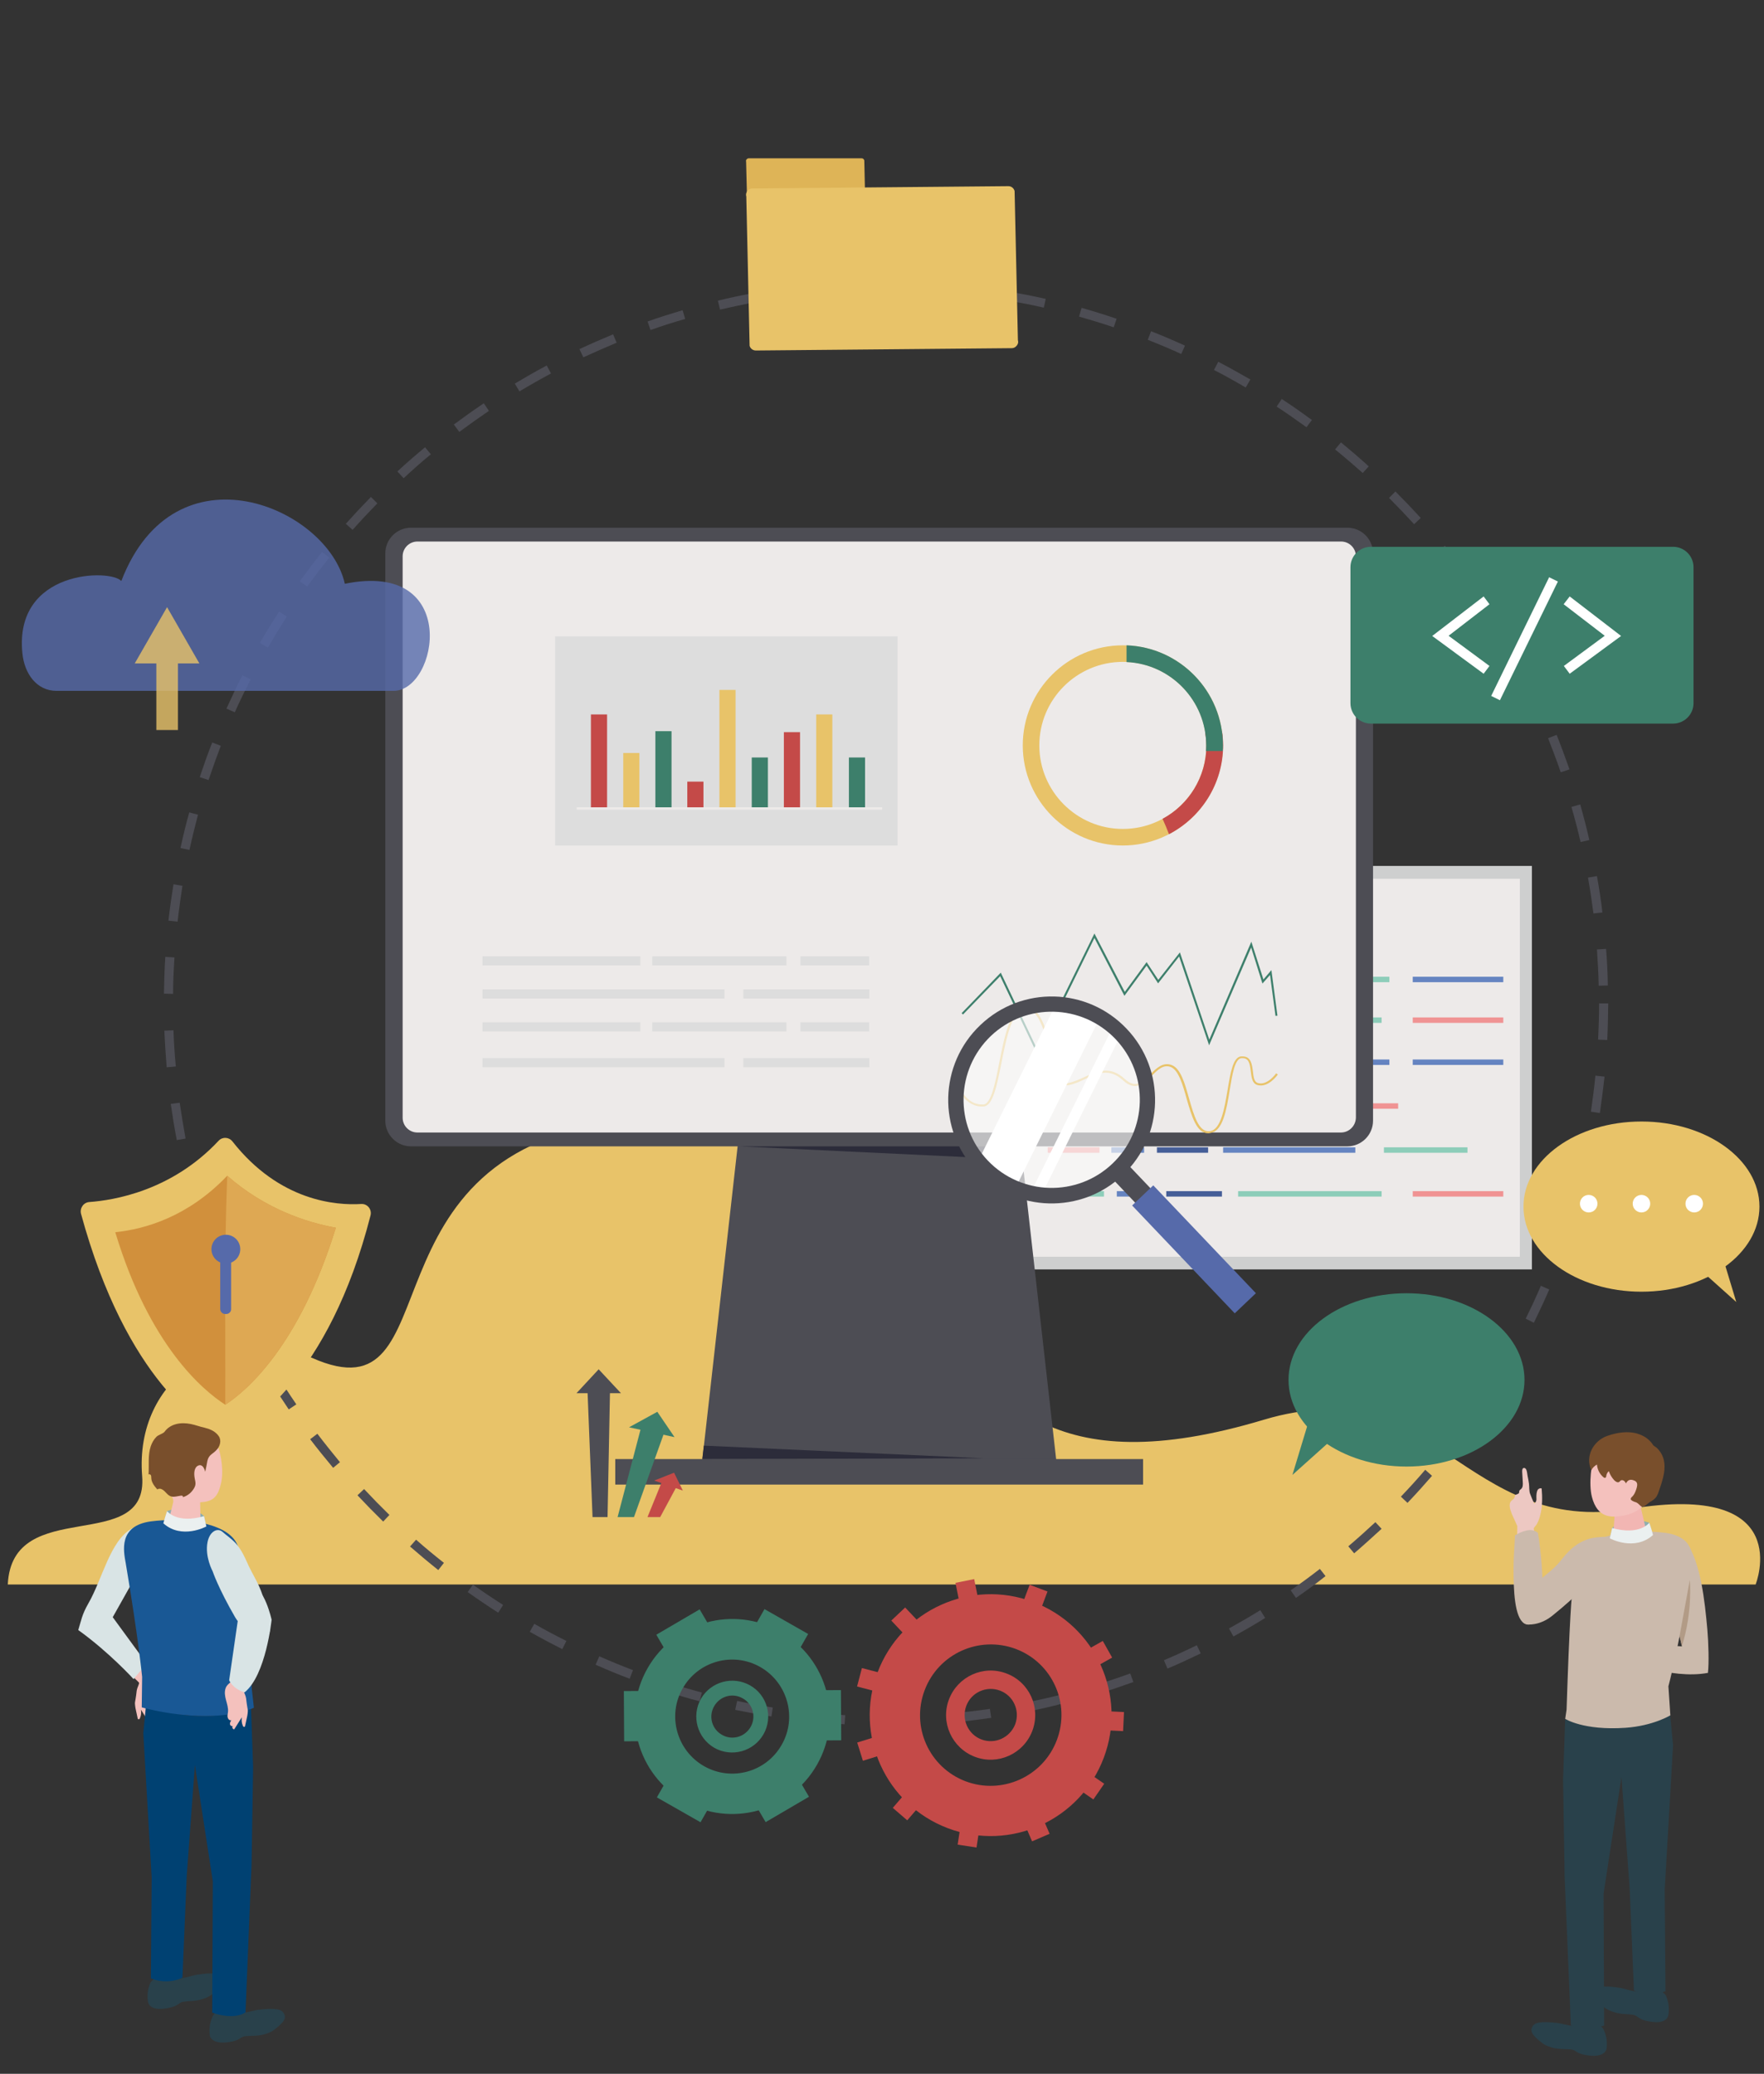 <svg id="eHyPZcoi8e61" xmlns="http://www.w3.org/2000/svg" xmlns:xlink="http://www.w3.org/1999/xlink" viewBox="0 0 906 1065" shape-rendering="geometricPrecision" text-rendering="geometricPrecision">
<rect x="0" y="0" width="906" height="1065" fill="#333333" stroke="none"/>
<style><![CDATA[
#eHyPZcoi8e6111_tr {animation: eHyPZcoi8e6111_tr__tr 2900ms linear infinite normal forwards}@keyframes eHyPZcoi8e6111_tr__tr { 0% {transform: translate(576.75px,382.8px) rotate(0deg)} 100% {transform: translate(576.75px,382.8px) rotate(348deg)}} #eHyPZcoi8e6144_to {animation: eHyPZcoi8e6144_to__to 2900ms linear infinite normal forwards}@keyframes eHyPZcoi8e6144_to__to { 0% {transform: translate(564.7px,591.706px)} 51.724% {transform: translate(601.931px,565.978px)} 100% {transform: translate(567.182px,589.991px)}} #eHyPZcoi8e6159_ts {animation: eHyPZcoi8e6159_ts__ts 2900ms linear infinite normal forwards}@keyframes eHyPZcoi8e6159_ts__ts { 0% {transform: translate(323.4px,741.138px) scale(0.593,0.531)} 100% {transform: translate(323.4px,741.138px) scale(0.986,0.984)}} #eHyPZcoi8e6174_tr {animation: eHyPZcoi8e6174_tr__tr 2900ms linear infinite normal forwards}@keyframes eHyPZcoi8e6174_tr__tr { 0% {transform: translate(456.4px,515.217px) rotate(0deg)} 100% {transform: translate(456.4px,515.217px) rotate(174deg)}} #eHyPZcoi8e6175_tr {animation: eHyPZcoi8e6175_tr__tr 2900ms linear infinite normal forwards}@keyframes eHyPZcoi8e6175_tr__tr { 0% {transform: translate(510.042px,879.857px) rotate(0deg)} 100% {transform: translate(510.042px,879.857px) rotate(174deg)}} #eHyPZcoi8e6202_tr {animation: eHyPZcoi8e6202_tr__tr 2900ms linear infinite normal forwards}@keyframes eHyPZcoi8e6202_tr__tr { 0% {transform: translate(377.532px,881.083px) rotate(0deg)} 100% {transform: translate(377.532px,881.083px) rotate(174deg)}} #eHyPZcoi8e6219 {animation: eHyPZcoi8e6219_c_o 2900ms linear infinite normal forwards}@keyframes eHyPZcoi8e6219_c_o { 0% {opacity: 0.8} 100% {opacity: 1}} #eHyPZcoi8e6226 {animation: eHyPZcoi8e6226_c_o 2900ms linear infinite normal forwards}@keyframes eHyPZcoi8e6226_c_o { 0% {opacity: 0} 100% {opacity: 1}} #eHyPZcoi8e6228 {animation: eHyPZcoi8e6228_c_o 2900ms linear infinite normal forwards}@keyframes eHyPZcoi8e6228_c_o { 0% {opacity: 0} 100% {opacity: 1}} #eHyPZcoi8e6230 {animation: eHyPZcoi8e6230_c_o 2900ms linear infinite normal forwards}@keyframes eHyPZcoi8e6230_c_o { 0% {opacity: 0.8} 100% {opacity: 0.993}} #eHyPZcoi8e6235_tr {animation: eHyPZcoi8e6235_tr__tr 2900ms linear infinite normal forwards}@keyframes eHyPZcoi8e6235_tr__tr { 0% {transform: translate(117.258px,661.096px) rotate(0deg)} 51.724% {transform: translate(117.258px,661.096px) rotate(-10.203deg)} 100% {transform: translate(117.258px,661.096px) rotate(0deg)}} #eHyPZcoi8e6248_to {animation: eHyPZcoi8e6248_to__to 2900ms linear infinite normal forwards}@keyframes eHyPZcoi8e6248_to__to { 0% {transform: translate(723.688px,710.794px)} 100% {transform: translate(740.52px,683.685px)}} #eHyPZcoi8e6253_to {animation: eHyPZcoi8e6253_to__to 2900ms linear infinite normal forwards}@keyframes eHyPZcoi8e6253_to__to { 0% {transform: translate(844.361px,622.296px)} 100% {transform: translate(837.632px,655.022px)}} #eHyPZcoi8e6258_to {animation: eHyPZcoi8e6258_to__to 2900ms linear infinite normal forwards}@keyframes eHyPZcoi8e6258_to__to { 0% {transform: translate(844.361px,618.146px)} 100% {transform: translate(837.632px,650.872px)}} #eHyPZcoi8e6266_tr {animation: eHyPZcoi8e6266_tr__tr 2900ms linear infinite normal forwards}@keyframes eHyPZcoi8e6266_tr__tr { 0% {transform: translate(783px,326.2px) rotate(0deg)} 51.724% {transform: translate(783px,326.2px) rotate(-10.244deg)} 100% {transform: translate(783px,326.2px) rotate(8.197deg)}} #eHyPZcoi8e6269_tr {animation: eHyPZcoi8e6269_tr__tr 2900ms linear infinite normal forwards}@keyframes eHyPZcoi8e6269_tr__tr { 0% {transform: translate(751.6px,326.15px) rotate(0deg)} 51.724% {transform: translate(751.6px,326.15px) rotate(-10.244deg)} 100% {transform: translate(751.6px,326.15px) rotate(8.197deg)}} #eHyPZcoi8e6272_tr {animation: eHyPZcoi8e6272_tr__tr 2900ms linear infinite normal forwards}@keyframes eHyPZcoi8e6272_tr__tr { 0% {transform: translate(819.15px,326.15px) rotate(0deg)} 51.724% {transform: translate(819.15px,326.15px) rotate(-10.244deg)} 100% {transform: translate(819.15px,326.15px) rotate(8.197deg)}} #eHyPZcoi8e6275_tr {animation: eHyPZcoi8e6275_tr__tr 2900ms linear infinite normal forwards}@keyframes eHyPZcoi8e6275_tr__tr { 0% {transform: translate(784.288px,328.031px) rotate(0deg)} 51.724% {transform: translate(784.288px,328.031px) rotate(-10.244deg)} 100% {transform: translate(784.288px,328.031px) rotate(8.197deg)}}
]]></style>
<g><path d="M4,813.7h897.7c0,0,21.2-53.1-64.5-38.8-85.8,14.3-99.5-72.4-188.1-45.8-218.4,65.5-127.1-173-326.4-153.6-142.5,13.9-88.1,154.9-162.5,121.8-45-20-91.2,10.5-87.2,60.7c3.3,41-66.8,9.5-69,55.7Z" fill="#e8c369"/></g><g><rect width="292.5" height="207.2" rx="0" ry="0" transform="translate(494.3 444.7)" fill="#cecfcf"/></g><g><rect width="280.2" height="194.1" rx="0" ry="0" transform="translate(500.4 451.3)" fill="#edeae9"/></g><g><g><g><rect width="28.9" height="2.8" rx="0" ry="0" transform="translate(538.1 501.6)" fill="#455e98"/></g><g><rect width="68.8" height="2.8" rx="0" ry="0" transform="translate(599 501.6)" fill="#f09393"/></g><g><rect width="18.2" height="2.8" rx="0" ry="0" transform="translate(573.6 501.6)" fill="#6584c1"/></g><g><rect width="46.5" height="2.8" rx="0" ry="0" transform="translate(725.6 501.6)" fill="#6584c1"/></g><g><rect width="38.1" height="2.8" rx="0" ry="0" transform="translate(675.5 501.6)" fill="#8dcdb9"/></g></g><g><g><rect width="57.5" height="2.8" rx="0" ry="0" transform="translate(538.1 544.1)" fill="#6584c1"/></g><g><rect width="68.8" height="2.8" rx="0" ry="0" transform="translate(599 544.1)" fill="#f09393"/></g><g><rect width="46.5" height="2.8" rx="0" ry="0" transform="translate(725.6 544.1)" fill="#6584c1"/></g><g><rect width="38.1" height="2.8" rx="0" ry="0" transform="translate(675.5 544.1)" fill="#6584c1"/></g></g><g><g><rect width="28.9" height="2.8" rx="0" ry="0" transform="translate(538.1 522.5)" fill="#455e98"/></g><g><rect width="28.6" height="2.8" rx="0" ry="0" transform="translate(599 522.5)" fill="#455e98"/></g><g><rect width="18.2" height="2.8" rx="0" ry="0" transform="translate(573.6 522.5)" fill="#6584c1"/></g><g><rect width="46.5" height="2.8" rx="0" ry="0" transform="translate(725.6 522.5)" fill="#f09393"/></g><g><rect width="73.7" height="2.8" rx="0" ry="0" transform="translate(635.9 522.5)" fill="#8dcdb9"/></g></g><g><g><rect width="28.9" height="2.8" rx="0" ry="0" transform="translate(538.1 611.7)" fill="#8dcdb9"/></g><g><rect width="28.6" height="2.8" rx="0" ry="0" transform="translate(599 611.7)" fill="#455e98"/></g><g><rect width="18.2" height="2.8" rx="0" ry="0" transform="translate(573.6 611.7)" fill="#6584c1"/></g><g><rect width="46.5" height="2.8" rx="0" ry="0" transform="translate(725.6 611.7)" fill="#f09393"/></g><g><rect width="73.7" height="2.8" rx="0" ry="0" transform="translate(635.9 611.7)" fill="#8dcdb9"/></g></g><g><g><rect width="26.6" height="2.8" rx="0" ry="0" transform="translate(538.1 589.2)" fill="#f09393"/></g><g><rect width="26.3" height="2.8" rx="0" ry="0" transform="translate(594.2 589.2)" fill="#455e98"/></g><g><rect width="16.8" height="2.8" rx="0" ry="0" transform="translate(570.8 589.2)" fill="#6584c1"/></g><g><rect width="42.9" height="2.8" rx="0" ry="0" transform="translate(710.8 589.2)" fill="#8dcdb9"/></g><g><rect width="67.9" height="2.8" rx="0" ry="0" transform="translate(628.2 589.2)" fill="#6584c1"/></g></g><g><g><rect width="22.2" height="2.8" rx="0" ry="0" transform="translate(538.1 566.6)" fill="#455e98"/></g><g><rect width="22" height="2.8" rx="0" ry="0" transform="translate(584.9 566.6)" fill="#455e98"/></g><g><rect width="14" height="2.8" rx="0" ry="0" transform="translate(565.4 566.6)" fill="#6584c1"/></g><g><rect width="35.8" height="2.8" rx="0" ry="0" transform="translate(682.3 566.6)" fill="#f09393"/></g><g><rect width="56.7" height="2.8" rx="0" ry="0" transform="translate(613.3 566.6)" fill="#8dcdb9"/></g></g></g><g><g><path d="M692,588.7h-480.9c-7.3,0-13.2-5.9-13.2-13.2v-291.3c0-7.3,5.9-13.2,13.2-13.2h480.9c7.3,0,13.2,5.9,13.2,13.2v291.3c0,7.3-5.9,13.2-13.2,13.2Z" fill="#4d4d54"/></g><g><polygon points="543.7,760.5 359.5,760.5 397.4,423.9 505.7,423.9" fill="#4d4d54"/></g><g><path d="M688.7,581.6h-474.3c-4.2,0-7.6-3.4-7.6-7.6v-288.3c0-4.2,3.4-7.6,7.6-7.6h474.4c4.2,0,7.6,3.4,7.6,7.6v288.3c-.1,4.2-3.5,7.6-7.7,7.6Z" fill="#edeae9"/></g><g><polygon points="379.7,588.7 524.3,588.7 525.1,595.6" fill="#2c2c3a"/></g><g><polygon points="505.3,748.9 360.7,749.3 361.5,742.4" fill="#2c2c3a"/></g><g><rect width="271.1" height="13.1" rx="0" ry="0" transform="translate(316 749.3)" fill="#4d4d54"/></g></g><g><polygon points="532.8,541.5 513.7,501.3 494.6,521 493.9,520.3 514,499.5 532.8,539.1 562.1,479.4 577.7,509.4 588.9,494.1 594.9,503.2 606,489.1 621.1,533.9 642.7,483.6 648.9,503 653,498.2 656.1,521.6 655.1,521.7 652.3,500.7 648.4,505.1 642.6,486.6 621,536.8 605.6,491.2 594.8,505 588.9,495.9 577.5,511.4 562.1,481.7" fill="#3d7f6b"/></g><g><rect width="175.9" height="107.4" rx="0" ry="0" transform="translate(285.1 326.8)" fill="#ddd"/></g><g><g><rect width="8.3" height="48" rx="0" ry="0" transform="translate(303.5 366.9)" fill="#c44a48"/></g><g><rect width="8.3" height="28.1" rx="0" ry="0" transform="translate(320.1 386.7)" fill="#e8c369"/></g><g><rect width="8.3" height="39.3" rx="0" ry="0" transform="translate(336.6 375.5)" fill="#3d7f6b"/></g><g><rect width="8.3" height="13.4" rx="0" ry="0" transform="translate(353 401.4)" fill="#c44a48"/></g><g><rect width="8.3" height="60.6" rx="0" ry="0" transform="translate(369.5 354.3)" fill="#e8c369"/></g><g><rect width="8.3" height="25.8" rx="0" ry="0" transform="translate(386.1 389)" fill="#3d7f6b"/></g><g><rect width="8.3" height="25.8" rx="0" ry="0" transform="translate(436 389)" fill="#3d7f6b"/></g><g><rect width="8.3" height="38.9" rx="0" ry="0" transform="translate(402.6 376)" fill="#c44a48"/></g><g><rect width="8.3" height="48" rx="0" ry="0" transform="translate(419.2 366.9)" fill="#e8c369"/></g><g><rect width="156.9" height="1.2" rx="0" ry="0" transform="translate(296.2 414.6)" fill="#edeae9"/></g></g><g id="eHyPZcoi8e6111_tr" transform="translate(576.75,382.8) rotate(0)"><g transform="translate(-576.75,-382.8)"><g><g><path d="M576.7,434.2c-28.4,0-51.4-23.1-51.4-51.4c0-28.4,23.1-51.4,51.4-51.4c28.4,0,51.4,23.1,51.4,51.4s-23.1,51.4-51.4,51.4Zm0-94.3c-23.6,0-42.9,19.2-42.9,42.9c0,23.6,19.2,42.9,42.9,42.9c23.6,0,42.9-19.2,42.9-42.9-.1-23.7-19.3-42.9-42.9-42.9Z" fill="#e8c369"/></g></g><g><g><path d="M619,376.1c.3,2.2.6,4.4.6,6.7c0,16.3-9.1,30.5-22.5,37.7c1.2,2.6,2.3,5.3,3.3,7.9c16.5-8.6,27.8-25.8,27.8-45.7c0-2.5-.2-4.9-.6-7.2-2.9.3-5.8.5-8.6.6Z" fill="#c44a48"/></g></g><g><g><path d="M578.6,331.4v8.6c22.7,1,40.9,19.8,40.9,42.8c0,1,0,1.9-.1,2.9h8.6c.1-.9.1-1.9.1-2.9c0-27.7-22-50.4-49.5-51.4Z" fill="#3d7f6b"/></g></g></g></g><g><g><rect width="81.1" height="4.7" rx="0" ry="0" transform="translate(247.8 491.1)" fill="#ddd"/></g><g><rect width="124.3" height="4.7" rx="0" ry="0" transform="translate(247.8 508.1)" fill="#ddd"/></g><g><rect width="64.7" height="4.7" rx="0" ry="0" transform="translate(381.8 508.1)" fill="#ddd"/></g><g><rect width="124.3" height="4.7" rx="0" ry="0" transform="translate(247.8 543.4)" fill="#ddd"/></g><g><rect width="64.7" height="4.7" rx="0" ry="0" transform="translate(381.8 543.4)" fill="#ddd"/></g><g><rect width="68.9" height="4.7" rx="0" ry="0" transform="translate(335 491.1)" fill="#ddd"/></g><g><rect width="35.3" height="4.7" rx="0" ry="0" transform="translate(411.1 491.1)" fill="#ddd"/></g><g><rect width="81.1" height="4.7" rx="0" ry="0" transform="translate(247.8 525)" fill="#ddd"/></g><g><rect width="68.9" height="4.7" rx="0" ry="0" transform="translate(335 525)" fill="#ddd"/></g><g><rect width="35.3" height="4.7" rx="0" ry="0" transform="translate(411.1 525)" fill="#ddd"/></g></g><g><path d="M620.5,582c-6,0-8.5-9-11-17.6-2-7.3-4.2-14.8-8.1-16.4-3.8-1.6-6.8,1.4-9.9,4.5-3.9,3.9-8.3,8.2-14.6,2.4-7.1-6.6-13.2-3.8-19.7-.7-2.8,1.3-5.6,2.6-8.6,3.1-4.8.8-6.9-7.5-9.4-17.1-2.7-10.4-5.7-22.1-12.4-22.1c0,0-.1,0-.1,0-6.9.1-9.8,14.9-12.4,27.9-2.3,11.7-4.4,21.8-9,22.2-9.6.8-13.9-10.2-13.9-10.3l1-.4c0,.1,3.7,9.7,11.8,9.7.3,0,.6,0,1,0c3.8-.3,6-11,8-21.4c2.8-14.1,5.7-28.6,13.5-28.8c0,0,.1,0,.1,0c7.6,0,10.7,12.2,13.5,22.9c2.3,8.7,4.4,17,8.2,16.3c2.8-.5,5.4-1.7,8.3-3c6.5-3,13.2-6.2,20.9.9c5.5,5.1,9,1.6,13.1-2.4c3.2-3.2,6.6-6.5,11.1-4.7s6.6,9.2,8.8,17.1c2.5,8.7,5,17.7,10.8,16.8c5.6-.9,7.4-11.7,9-21.2c1.5-9,2.8-16.9,7-17.2.2,0,.4,0,.6,0c4.5,0,4.9,4.1,5.4,7.7.3,2.8.6,5.5,2.6,6c4.8,1.4,9.3-4.9,9.3-5l.9.6c-.2.3-4.9,7-10.5,5.4-2.7-.8-3-3.9-3.4-7-.5-4.4-1.1-7-4.8-6.8-3.4.3-4.7,8.4-6,16.3-1.7,10.4-3.5,21.1-9.8,22.1-.6.2-1,.2-1.3.2Z" fill="#e8c369"/></g><g id="eHyPZcoi8e6144_to" transform="translate(564.7,591.706)"><g transform="translate(-566.368,-591.706)"><g opacity="0.65"><ellipse rx="48.3" ry="48.3" transform="matrix(.172-.985 0.985 0.172 541.882 564.811)" fill="#fafafb"/></g><g><rect width="23.3" height="95.4" rx="0" ry="0" transform="matrix(.896 0.444-.444 0.896 544.681 514.306)" fill="#fff"/></g><g><rect width="5.5" height="94.7" rx="0" ry="0" transform="matrix(.896 0.444-.444 0.896 572.999 527.839)" fill="#fff"/></g><g><g><g><path d="M505.2,526.4c-21.3,20.2-22.1,53.9-1.9,75.1c20.2,21.3,53.9,22.1,75.1,1.9c21.3-20.2,22.1-53.9,1.9-75.1-20.2-21.3-53.8-22.2-75.1-1.9ZM573,597.6c-18.1,17.2-46.7,16.5-64-1.6-17.2-18.1-16.5-46.7,1.6-64c18.1-17.2,46.7-16.5,64,1.6c17.3,18.2,16.5,46.8-1.6,64Z" fill="#4d4d54"/></g></g><g><rect width="10.8" height="55" rx="0" ry="0" transform="matrix(.724-.689 0.689 0.724 570.187 602.375)" fill="#4d4d54"/></g><g><rect width="15" height="76.5" rx="0" ry="0" transform="matrix(.724-.689 0.689 0.724 583.133 619.068)" fill="#566aaa"/></g></g></g></g><g id="eHyPZcoi8e6159_ts" transform="translate(323.4,741.138) scale(0.593,0.531)"><g transform="translate(-333.35,-740.45)"><g><polygon points="374.5,781.5 373.3,783.9 359.8,811.9 348.8,811.9 360.8,779 361.8,776.2" fill="#c44a48"/></g><g><polygon points="354.6,776.6 371.8,769 379.4,786.3" fill="#c44a48"/></g><g><polygon points="316.4,687 316.3,690.8 314.2,811.9 301.2,811.9 296.9,691.7 296.7,687.4" fill="#4d4d54"/></g><g><polygon points="287.3,692.1 306.5,669 325.8,692.1" fill="#4d4d54"/></g><g><polygon points="363.8,728.5 362.6,732.3 337.1,811.9 322.9,811.9 342.7,727.5 343.7,723.1" fill="#3d7f6b"/></g><g><polygon points="332.8,725.1 357.3,710.1 372.2,734.6" fill="#3d7f6b"/></g></g></g><g transform="translate(-1.298 0)"><g><g id="eHyPZcoi8e6174_tr" transform="translate(456.4,515.217) rotate(0)"><path d="M456.3,886.1h-2.4v-4.7h2.4c5.4,0,10.9-.1,16.2-.4l.2,4.7c-5.4.3-10.9.4-16.4.4Zm-21.2-.6c-6.3-.4-12.6-.9-18.8-1.5l.5-4.7c6.1.7,12.4,1.2,18.6,1.5l-.3,4.7Zm56.5-1l-.4-4.7c6.1-.6,12.3-1.3,18.5-2.2l.7,4.6c-6.3.9-12.6,1.7-18.8,2.3Zm-94.1-3c-6.2-1-12.5-2.2-18.6-3.4l1-4.6c6,1.3,12.2,2.4,18.3,3.4l-.7,4.6ZM528.9,879l-.9-4.6c6-1.2,12.2-2.6,18.2-4.1l1.1,4.5c-6.1,1.6-12.2,3-18.4,4.2Zm-168.3-5.3c-6.1-1.6-12.1-3.4-18.1-5.3l1.4-4.5c5.9,1.9,11.9,3.7,17.9,5.3l-1.2,4.5Zm204.9-3.9l-1.4-4.5c5.9-1.8,11.9-3.8,17.7-5.9l1.6,4.4c-5.9,2.1-11.9,4.2-17.9,6Zm-240.8-7.7c-5.9-2.2-11.7-4.6-17.5-7.2l1.9-4.3c5.7,2.5,11.5,4.9,17.3,7.1l-1.7,4.4Zm276.2-5.2l-1.8-4.3c5.7-2.4,11.4-5,16.9-7.7l2,4.2c-5.6,2.7-11.3,5.4-17.1,7.8Zm-310.8-10c-5.6-2.8-11.2-5.8-16.7-8.9l2.3-4.1c5.4,3.1,10.9,6,16.5,8.8l-2.1,4.2Zm344.7-6.5l-2.3-4.1c5.4-3,10.8-6.1,16.1-9.4l2.5,4c-5.3,3.3-10.8,6.5-16.3,9.5ZM257.2,828.2c-5.3-3.4-10.5-6.9-15.7-10.6l2.7-3.8c5.1,3.6,10.3,7.1,15.5,10.4l-2.5,4Zm409.7-7.6l-2.7-3.9c5.1-3.5,10.1-7.2,15-11l2.9,3.7c-4.9,3.9-10.1,7.7-15.2,11.2ZM226.4,806.3c-4.9-3.9-9.8-8-14.5-12.1l3.1-3.5c4.6,4.1,9.5,8.1,14.3,11.9l-2.9,3.7Zm470.4-8.6l-3-3.6c4.7-4,9.4-8.2,13.9-12.4l3.2,3.4c-4.6,4.2-9.3,8.5-14.1,12.6ZM198.1,781.4c-4.5-4.4-8.9-8.9-13.2-13.5l3.4-3.2c4.2,4.5,8.6,9,13,13.3l-3.2,3.4Zm526.1-9.6l-3.4-3.2c4.3-4.5,8.5-9.1,12.5-13.8l3.5,3.1c-4,4.6-8.2,9.3-12.6,13.9Zm-551.8-18c-4-4.8-8-9.7-11.8-14.7l3.7-2.8c3.7,4.9,7.7,9.8,11.6,14.6l-3.5,2.9Zm576.5-10.6l-3.7-2.9c3.8-4.9,7.5-9.9,11.1-15l3.8,2.7c-3.6,5.2-7.3,10.3-11.2,15.2ZM149.6,723.8c-3.5-5.2-7-10.5-10.2-15.8l4-2.4c3.2,5.3,6.6,10.5,10.1,15.6l-3.9,2.6Zm621-11.5l-4-2.5c3.3-5.3,6.5-10.7,9.5-16l4.1,2.3c-3,5.4-6.2,10.9-9.6,16.2ZM130,691.6c-3-5.5-5.8-11.1-8.5-16.8l4.2-2c2.7,5.6,5.5,11.2,8.4,16.6l-4.1,2.2Zm659.1-12.3l-4.2-2.1c2.7-5.5,5.4-11.2,7.8-16.9l4.3,1.9c-2.5,5.8-5.2,11.5-7.9,17.1ZM113.7,657.6c-2.4-5.8-4.7-11.7-6.8-17.6l4.4-1.6c2.1,5.8,4.3,11.6,6.7,17.3l-4.3,1.9Zm690.3-13l-4.4-1.6c2.2-5.8,4.2-11.7,6.1-17.7l4.5,1.4c-1.9,6-4,12.1-6.2,17.9ZM101.1,622.1c-1.8-6-3.5-12.1-5-18.2l4.6-1.1c1.5,6,3.1,12,4.9,18l-4.5,1.3Zm714.3-13.5l-4.5-1.2c1.6-6,3-12.1,4.2-18.2l4.6.9c-1.3,6.2-2.7,12.4-4.3,18.5ZM92.1,585.5c-1.2-6.1-2.2-12.4-3.1-18.6l4.6-.6c.9,6.1,1.9,12.3,3,18.4l-4.5.8ZM823,571.6l-4.6-.7c.9-6.1,1.7-12.3,2.3-18.5l4.7.5c-.7,6.2-1.5,12.5-2.4,18.7ZM86.9,548.1c-.5-6.2-.9-12.6-1.2-18.8l4.7-.2c.2,6.2.6,12.4,1.2,18.6l-4.7.4Zm739.9-14l-4.7-.2c.3-6.2.5-12.4.5-18.6h4.7c-.1,6.2-.2,12.6-.5,18.8ZM90.2,510.4l-4.7-.1c.1-6.3.3-12.6.7-18.9l4.7.3c-.4,6.3-.7,12.6-.7,18.7Zm732.2-4.2c-.1-6.2-.5-12.4-.9-18.6l4.7-.3c.5,6.3.8,12.6.9,18.8l-4.7.1ZM92.5,473.3l-4.7-.5c.7-6.2,1.6-12.5,2.6-18.7l4.6.8c-.9,6-1.8,12.2-2.5,18.4Zm727.2-4.2c-.8-6.1-1.7-12.3-2.8-18.4l4.6-.8c1.1,6.2,2.1,12.4,2.8,18.7l-4.6.5ZM98.6,436.5l-4.6-1c1.3-6.1,2.8-12.2,4.5-18.3l4.5,1.2c-1.6,6-3.1,12.1-4.4,18.1Zm714.5-4.1c-1.4-6-3-12.1-4.7-18l4.5-1.3c1.7,6,3.3,12.2,4.7,18.3l-4.5,1ZM108.4,400.6l-4.5-1.5c2-6,4.1-12,6.4-17.8l4.4,1.7c-2.2,5.8-4.3,11.7-6.3,17.6Zm694.5-4c-2-5.8-4.2-11.7-6.5-17.5l4.4-1.7c2.3,5.8,4.5,11.8,6.6,17.7l-4.5,1.5Zm-681-30.8l-4.3-1.9c2.6-5.7,5.3-11.5,8.2-17.1l4.2,2.1c-2.8,5.6-5.6,11.2-8.1,16.9ZM789.1,362c-2.6-5.6-5.4-11.2-8.2-16.7l4.2-2.2c2.9,5.5,5.7,11.2,8.3,16.9l-4.3,2ZM138.9,332.5l-4.1-2.3c3.1-5.5,6.5-10.9,9.9-16.1l3.9,2.5c-3.3,5.2-6.6,10.6-9.7,15.9Zm632.9-3.4c-3.1-5.3-6.5-10.6-9.9-15.8l3.9-2.6c3.5,5.2,6.8,10.6,10,16l-4,2.4ZM159.1,301.2l-3.8-2.7c3.7-5.1,7.5-10.1,11.4-15l3.7,2.9c-3.9,4.8-7.7,9.8-11.3,14.8ZM751.2,298c-3.7-5-7.5-9.9-11.4-14.7l3.6-3c4,4.8,7.9,9.9,11.6,14.9l-3.8,2.8ZM182.4,272.1l-3.5-3.1c4.2-4.7,8.5-9.3,12.9-13.8l3.3,3.3c-4.3,4.4-8.6,9-12.7,13.6Zm545.2-2.9c-4.2-4.6-8.5-9.1-12.9-13.5l3.3-3.3c4.4,4.4,8.8,9,13,13.6l-3.4,3.2Zm-519-23.6l-3.2-3.5c4.6-4.3,9.4-8.4,14.2-12.4l3,3.6c-4.8,3.9-9.5,8.1-14,12.3Zm492.6-2.7c-4.6-4.1-9.4-8.2-14.2-12.1l3-3.6c4.9,4,9.7,8.1,14.3,12.3l-3.1,3.4Zm-464-21.1l-2.8-3.8c5-3.7,10.2-7.4,15.4-10.9l2.6,3.9c-5.1,3.5-10.2,7.1-15.2,10.8Zm435.1-2.4c-5-3.6-10.1-7.2-15.3-10.6l2.6-3.9c5.2,3.4,10.5,7.1,15.5,10.8l-2.8,3.7ZM268.1,201l-2.4-4c5.4-3.2,10.9-6.4,16.4-9.3l2.2,4.1c-5.4,2.9-10.9,6-16.2,9.2Zm373-2c-5.3-3.1-10.8-6.2-16.3-9l2.2-4.2c5.6,2.9,11.1,6,16.5,9.1l-2.4,4.1ZM300.9,183.5l-2-4.2c5.7-2.7,11.5-5.2,17.3-7.6L318,176c-5.7,2.4-11.4,4.9-17.1,7.5ZM608,181.8c-5.6-2.6-11.4-5-17.2-7.3l1.7-4.4c5.9,2.3,11.7,4.8,17.4,7.4l-1.9,4.3ZM335.4,169.5l-1.5-4.4c5.9-2.1,12-4,18-5.8l1.3,4.5c-6,1.7-12,3.6-17.8,5.7Zm237.9-1.4c-5.8-2-11.8-3.8-17.8-5.5l1.3-4.5c6.1,1.7,12.1,3.6,18,5.6l-1.5,4.4ZM371.1,159l-1.1-4.6c6.1-1.5,12.3-2.8,18.5-3.9l.9,4.6c-6.1,1.2-12.2,2.5-18.3,3.9Zm166.3-1c-6-1.4-12.2-2.6-18.3-3.6l.8-4.6c6.2,1.1,12.4,2.3,18.5,3.7l-1,4.5Zm-129.6-5.8l-.6-4.7c6.2-.8,12.5-1.5,18.8-2l.4,4.7c-6.2.5-12.5,1.2-18.6,2Zm92.9-.5c-6.2-.7-12.4-1.3-18.5-1.8l.3-4.7c6.2.4,12.5,1,18.8,1.8l-.6,4.7Zm-55.8-2.5l-.1-4.7c6.3-.2,12.6-.2,18.9-.1l-.1,4.7c-6.2-.1-12.5-.1-18.7.1Z" transform="translate(-456.4,-515.217)" fill="#4d4d54"/></g></g><g id="eHyPZcoi8e6175_tr" transform="translate(510.042,879.857) rotate(0)"><g transform="translate(-510.042,-879.857)"><g><path d="M532,822.7c-32.1-12.1-67.9,4.1-80,36.2s4.1,67.9,36.2,80s67.9-4.1,80-36.2-4.1-67.9-36.2-80Zm-34.7,92.1c-18.8-7.1-28.2-28-21.1-46.8s28-28.2,46.8-21.2c18.8,7.1,28.2,28,21.1,46.8s-28.1,28.2-46.8,21.2Z" fill="#c44a48"/></g><g><path d="M518.2,859.4c-11.8-4.5-25,1.5-29.5,13.3s1.5,25,13.3,29.5s25-1.5,29.5-13.3c4.5-11.9-1.5-25.1-13.3-29.5Zm-12.8,33.9c-6.9-2.6-10.4-10.3-7.8-17.3c2.6-6.9,10.3-10.4,17.3-7.8c6.9,2.6,10.4,10.3,7.8,17.3-2.7,6.9-10.4,10.4-17.3,7.8Z" fill="#c44a48"/></g><g><rect width="9.8" height="13.9" rx="0" ry="0" transform="matrix(.936 0.353-.353 0.936 530.129 813.847)" fill="#c44a48"/></g><g><rect width="9.8" height="13.9" rx="0" ry="0" transform="matrix(.981-.196 0.196 0.981 492.039 812.855)" fill="#c44a48"/></g><g><rect width="9.8" height="13.9" rx="0" ry="0" transform="matrix(.727-.686 0.686 0.727 459.072 832.24)" fill="#c44a48"/></g><g><rect width="9.8" height="13.9" rx="0" ry="0" transform="matrix(.253-.967 0.967 0.253 441.498 866.099)" fill="#c44a48"/></g><g><rect width="9.8" height="13.9" rx="0" ry="0" transform="matrix(-.298-.955 0.955-.298 444.492 904.233)" fill="#c44a48"/></g><g><rect width="9.8" height="13.9" rx="0" ry="0" transform="matrix(-.758-.652 0.652-.758 467.264 934.821)" fill="#c44a48"/></g><g><rect width="9.8" height="13.9" rx="0" ry="0" transform="matrix(-.989-.151 0.151-.989 502.841 948.781)" fill="#c44a48"/></g><g><rect width="9.8" height="13.9" rx="0" ry="0" transform="matrix(-.918 0.396-.396-.918 540.379 941.736)" fill="#c44a48"/></g><g><rect width="9.8" height="13.9" rx="0" ry="0" transform="matrix(-.569 0.822-.822-.569 568.428 916.043)" fill="#c44a48"/></g><g><rect width="9.8" height="13.9" rx="0" ry="0" transform="matrix(-.047 0.999-.999-.047 578.589 879.223)" fill="#c44a48"/></g><g><rect width="9.8" height="13.9" rx="0" ry="0" transform="matrix(.49 0.872-.872 0.49 567.696 842.7)" fill="#c44a48"/></g></g></g><g id="eHyPZcoi8e6202_tr" transform="translate(377.532,881.083) rotate(0)"><g transform="translate(-377.532,-881.083)"><g><path d="M402.2,838c-24-13.7-54.6-5.3-68.3,18.7s-5.3,54.6,18.7,68.3s54.6,5.3,68.3-18.7s5.3-54.6-18.7-68.3Zm-39.3,69c-14-8-19-25.9-11-39.9c8-14.1,25.9-19,39.9-11s19,25.9,11,39.9c-8,14.1-25.8,19-39.9,11Z" fill="#3d7f6b"/></g><g><path d="M386.5,865.5c-8.9-5-20.1-1.9-25.2,6.9-5,8.9-1.9,20.1,6.9,25.2c8.9,5,20.1,1.9,25.2-6.9c5.1-8.9,2-20.2-6.9-25.2Zm-14.4,25.4c-5.2-2.9-7-9.5-4-14.7s9.5-7,14.7-4c5.2,2.9,7,9.5,4,14.7s-9.6,7-14.7,4Z" fill="#3d7f6b"/></g><g><rect width="25.8" height="11.2" rx="0" ry="0" transform="matrix(.869 0.495-.495 0.869 393.944 826.352)" fill="#3d7f6b"/></g><g><rect width="25.8" height="11.2" rx="0" ry="0" transform="matrix(.863-.505 0.505 0.863 338.379 839.507)" fill="#3d7f6b"/></g><g><rect width="25.8" height="11.2" rx="0" ry="0" transform="matrix(-.006-1 1-.006 321.862 894.242)" fill="#3d7f6b"/></g><g><rect width="25.8" height="11.2" rx="0" ry="0" transform="matrix(-.869-.495 0.495-.869 361.091 935.812)" fill="#3d7f6b"/></g><g><rect width="25.8" height="11.2" rx="0" ry="0" transform="matrix(-.863 0.505-.505-.863 416.796 922.722)" fill="#3d7f6b"/></g><g><rect width="25.8" height="11.2" rx="0" ry="0" transform="matrix(.006 1-1 0.006 433.197 867.936)" fill="#3d7f6b"/></g></g></g><g id="eHyPZcoi8e6219" opacity="0.8"><path d="M30.4,354.8h173c22.9,0,34.6-67.2-25-55-8.7-39.2-87.3-73-114.8-1.4-5.3-6.3-55.2-6-50.8,37.1c1,10.3,7.2,19.3,17.6,19.3Z" fill="#566aaa"/></g><g><g><path d="M445.8,119.4c-.2.2-.5.5-1.1.5h-57.9c-.7,0-1.2-.4-1.4-1.1L384.5,83c-.2-.6.1-1,.3-1.2s.5-.5,1.1-.5h57.9c.7,0,1.2.4,1.4,1.1l.8,35.9c.2.5-.1.9-.2,1.1Z" fill="#deb457"/></g><g><path d="M385.1,98.1c.4-.5,1.2-1.3,2.6-1.3l131.5-1.2c1.5,0,2.8,1,3.2,2.5l1.7,76.6c.4,1.4-.2,2.3-.6,2.8s-1.2,1.3-2.6,1.3L389.5,180c-1.5,0-2.8-1-3.2-2.4l-1.7-76.7c-.4-1.3.2-2.3.5-2.8Z" fill="#e8c369"/></g><g id="eHyPZcoi8e6226" transform="matrix(1.791 0 0 1.791-410.391-75.975)" opacity="0"><path d="M535.8,96.1c0,9.2-7.5,16.7-16.7,16.7s-16.7-7.5-16.7-16.7s7.5-16.7,16.7-16.7c9.2.1,16.7,7.5,16.7,16.7Z" fill="#566aaa"/></g><g id="eHyPZcoi8e6228" transform="matrix(1.809 0 0 1.809-420.26-77.899)" opacity="0"><polygon points="520.4,105.7 512.5,99.2 514.3,97.1 519.1,101.1 524.4,87 527.1,88" fill="#e8c369"/></g></g><g id="eHyPZcoi8e6230" opacity="0.8"><g><rect width="11.1" height="36.6" rx="0" ry="0" transform="translate(81.6 338.3)" fill="#e8c369"/></g><g><polygon points="70.5,340.7 87.1,311.8 103.7,340.7" fill="#e8c369"/></g></g><g id="eHyPZcoi8e6235_tr" transform="translate(117.258,661.096) rotate(0)"><g transform="translate(-117.258,-661.096)"><g><g><path d="M113.6,585.8c-24.2,25.9-54.1,30.6-66.4,31.5-3,.2-5,3.1-4.3,6C66.4,709.5,106,733,115.3,737.4c1.3.6,2.7.6,4,0c9.5-4.6,50.8-29.1,72.3-113.2.8-3.1-1.6-6.1-4.8-5.9-12.7.8-41.9-1.3-66.1-32.1-1.8-2.3-5.1-2.5-7.1-.4Z" fill="#e8c369"/></g><g><path d="M117,721.4c11.2-7.3,38-30.2,56.8-90.9-15-2.7-36.3-9.6-55.8-26.7-19.9,20.9-41.9,27.4-57.5,29c17.6,58.3,45,81.2,56.5,88.6Z" fill="#d1903c"/></g><g><path d="M117,721.4c11.2-7.3,38-30.2,56.8-90.9-15-2.7-36.3-9.6-55.8-26.7-1.7,46.5-.8,70.4-1,117.6Z" fill="#dea853"/></g></g><g><path d="M109.9,641.5c0-4.1,3.3-7.4,7.4-7.4s7.4,3.3,7.4,7.4-3.3,7.4-7.4,7.4-7.4-3.3-7.4-7.4Z" fill="#566aaa"/></g><g><path d="M117.5,674.8h-.5c-1.4,0-2.6-1.1-2.6-2.6v-24.3h5.6v24.3c.1,1.4-1.1,2.6-2.5,2.6Z" fill="#566aaa"/></g></g></g><g><g id="eHyPZcoi8e6248_to" transform="translate(723.688,710.794)"><g transform="translate(-741.1,-682.75)"><g><ellipse rx="60.6" ry="44.5" transform="translate(741.1 680.6)" fill="#3d7f6b"/></g><g><polygon points="701.8,712.1 682.5,729.4 691.2,700.7" fill="#3d7f6b"/></g></g></g><g id="eHyPZcoi8e6253_to" transform="translate(844.361,622.296)"><g transform="translate(-837.4,-656.15)"><g><ellipse rx="60.6" ry="43.7" transform="translate(837.4 653.5)" fill="#e8c369"/></g><g><polygon points="867.8,686.1 886.1,702.5 877.9,675.4" fill="#e8c369"/></g></g></g><g id="eHyPZcoi8e6258_to" transform="translate(844.361,618.146)"><g transform="translate(-837.4,-652)"><g><path d="M814.8,652c0,2.5-2,4.5-4.5,4.5s-4.5-2-4.5-4.5s2-4.5,4.5-4.5s4.5,2,4.5,4.5Z" fill="#fff"/></g><g><circle r="4.5" transform="translate(837.4 652)" fill="#fff"/></g><g><circle r="4.5" transform="translate(864.5 652)" fill="#fff"/></g></g></g></g><g><g id="eHyPZcoi8e6266_tr" transform="translate(783,326.2) rotate(0)"><g transform="translate(-783,-326.2)"><g><path d="M860.6,371.6h-155.2c-5.8,0-10.5-4.7-10.5-10.5v-69.8c0-5.8,4.7-10.5,10.5-10.5h155.2c5.8,0,10.5,4.7,10.5,10.5v69.8c0,5.8-4.7,10.5-10.5,10.5Z" fill="#3d7f6b"/></g></g></g><g id="eHyPZcoi8e6269_tr" transform="translate(751.6,326.15) rotate(0)"><g transform="translate(-751.6,-326.15)"><g><polygon points="763.3,346 736.9,326.6 763.3,306.3 766.3,310.3 745.3,326.5 766.3,342" fill="#fff"/></g></g></g><g id="eHyPZcoi8e6272_tr" transform="translate(819.15,326.15) rotate(0)"><g transform="translate(-819.15,-326.15)"><g><polygon points="807.5,346 804.5,342 825.5,326.5 804.4,310.3 807.5,306.3 833.9,326.6" fill="#fff"/></g></g></g><g id="eHyPZcoi8e6275_tr" transform="translate(784.288,328.031) rotate(0)"><g transform="translate(-784.288,-328.031)"><g><rect width="67.8" height="5" rx="0" ry="0" transform="matrix(.439-.899 0.899 0.439 767.176 357.4)" fill="#fff"/></g></g></g></g></g><g><path d="M69.6,872.7c-.1.7-.3,1.4-.3,2.1c0,.8.2,1.7.3,2.5.4,1.7.7,3.4,1.1,5.1c0,.2.1.4.3.5.4.2.8-.2.9-.6.6-1.3.7-2.8.5-4.3c1.3,2.1,2.6,4.1,3.9,6.2.8,0,1.3-1.1.8-1.7.7.2,1.4-.4,1.4-1.1s-.3-1.3-.7-1.9c.9.3,1.7-.6,1.9-1.5s-.1-1.8-.2-2.7c-.4-4.1,2.7-8.1,1.2-12.3-1-2.7-4.2-3.7-6.1-5.7-.3-.3-.8-1.4-1.1-1.5-.6-.2-1.3.8-1.7,1.2-1.2,1.3-2.3,2.8-3.4,4.2c1,.9,1.9,1.8,2.8,2.7.1.1.2.2.2.3s0,.3,0,.4c-.4,1.4-1,2.3-1.2,3.7-.2,1.5-.3,2.9-.6,4.4Z" fill="#f4c1bd"/><path d="M75.3,854.3L57.9,830.5l19-33.8c3.2-3.5,1.7-7.6-2.2-10.2-3.2-2-5.7-2.3-7.2-1.4-11,6.3-14.9,25.8-22.1,38.3-3.4,5.9-3.7,8.9-5.2,13.7c16,11.5,28.4,25.2,28.4,25.2l6.7-8Z" fill="#d9e4e5"/><path d="M85.8,776c0,0,11.5-4.4,19,2.6.5,2.2,1.2,5.3,1.2,5.3s-11,6.6-22.4-.6c.6-1.9,2.2-7.3,2.2-7.3Z" fill="#8faeb0"/><path d="M111.9,743c-1.5-3.4-5.9-8.1-17.2-7.2s-13.7,9.3-13.1,19.1c.3,5.6,2.6,10.3,6.2,13.3c1,.8,1.4,2.2,1.1,3.5-.8,3.5-2.4,9.7-2.4,9.7c0,2,3.8,4,8.3,4.3c4.6.4,8.3-1,8.2-3l-.2-11.2c6.2-.3,8.9-2.4,10.5-8.9c1.8-6.3.3-15.7-1.4-19.6Z" fill="#f4c1bd"/><path d="M77.1,1018.7c-2.2,4.9-1,9.7-1,9.7s.7,4.4,9.2,3c1.8-.3,3.8-.7,5.4-1.6c1.3-.7,1.9-1.6,3.5-1.8c2.3-.4,4.7-.3,7-.7c2.2-.4,4.3-1,6.2-2.1.6-.3,1.1-.7,1.6-1.1c5.3-4.4,6.1-6.5,4.5-8.9-1.1-1.5-3.5-2.5-12.9-1-2.3.4-5.4,1.7-8.9,1.9-1.2.1-2.4-.1-3.5-.6-1.3-.6-3.3-.8-5.3-.4-3,.4-5.2,2-5.8,3.6Z" fill="#29414b"/><path d="M77.1,1019.8c-.4-2,2.2-4.1,5.7-4.8s6.7.3,7.1,2.3-2.2,4.1-5.7,4.8c-3.6.7-6.8-.4-7.1-2.3Z" fill="#29414b"/><path d="M109.2,1035.7c-2.4,4.8-1.4,9.7-1.4,9.7s.5,4.4,9,3.4c1.8-.2,3.8-.6,5.5-1.4c1.3-.7,2-1.5,3.6-1.7c2.3-.3,4.7-.1,7-.4c2.2-.3,4.4-.9,6.3-1.9.6-.3,1.1-.6,1.6-1c5.5-4.2,6.4-6.2,4.8-8.7-1-1.6-3.4-2.7-12.8-1.6-2.4.3-5.4,1.5-9,1.5-1.2,0-2.4-.2-3.5-.8-1.3-.7-3.2-.9-5.3-.6-3,.5-5.3,1.9-5.8,3.5Z" fill="#29414b"/><path d="M109,1036.8c-.3-2,2.3-4,5.9-4.6c3.6-.5,6.7.6,7,2.6s-2.3,4-5.9,4.6c-3.5.6-6.7-.6-7-2.6Z" fill="#29414b"/><path d="M128.9,876.4l1.1,31-.8,50-3.1,76c0,0-5.1,4.3-17.1.2c0-7.5.3-67.5.3-67.5l-9.2-59.7-4.2,56.9-2.2,52.3c0,0-7.1,4-16.2.4c0-2.4.4-51.9.4-51.9l-4.3-74l1.5-15.4c0,0,8.8,5.4,23,6.3c21.5,1.5,30.8-4.6,30.8-4.6Z" fill="#004172"/><path d="M72.8,876.8c0,0,11,3.2,25.2,4.2c21.6,1.5,32.4-4,32.4-4l-1-9c0,0-2.2-23.8-2.8-35.1-.5-8.7-1.3-33.3-5.2-40.6-5.8-10.9-28.8-13-43.9-11-16.9,2.3-14,15.4-12.9,21.6c6.5,38.5,8.4,58.3,8.4,58.3l-.2,15.6Z" fill="#195895"/><path d="M85.8,776c0,0,4.9,6.7,19,2.6l1.2,5.3c0,0-12.6,6.9-22.1-1.6.6-2.4,1.9-6.3,1.9-6.3Z" fill="#ebf0f0"/><path d="M105.4,755.8c.4-1.8.8-3.7,1.1-5.5.7-3.4,2.9-3.5,5-6c1.3-1.5,2-3.7,1.4-5.6-.2-.8-.7-1.4-1.2-2-1.7-1.9-4.1-2.9-6.6-3.5-2.4-.5-4.6-1.4-7.1-1.9-4.9-1-10.4-.3-13.5,4-.7.9-3.2,1.6-4.1,2.5-1.4,1.4-2.4,3.2-3,5-1.5,4.5-.8,9.7-1.1,14.4.4-.3,1,0,1.2.4.2.5.2,1,.2,1.5.1,2.2,1.6,4.1,3.1,5.8.6-.5,1.6-.5,2.3-.1c2,.9,2.9,3.5,5.3,3.8c1.4.2,3-.3,4.4-.5.3,0,.6-.1.9.1.3.1.4.5.1.7c2.2-.6,4.1-2,5.4-3.9c1.6-2.3,1.3-3.4.8-5.8-.5-2.7-.3-5.7,1.9-6.6c2-.8,3,1.4,3.5,3.2Z" fill="#794f2c"/><path d="M135.2,841.4c-1.9.3-10.4-4.1-14.4-10.8-8.8-15.2-11.6-23.7-11.6-23.7s-4.1-7.5-2.6-15c1.1-5.5,5.1-7.5,7.7-5.2c4.4,3.9,7.9,5,12.3,15c3.5,8.1,7.4,12.5,9.1,21c.6,3,6.7,17.7-.5,18.7Z" fill="#d9e4e5"/><path d="M127,876.6c.1.7.3,1.4.3,2.1c0,.8-.2,1.7-.3,2.5-.4,1.7-.7,3.4-1.1,5.1c0,.2-.1.4-.3.5-.4.2-.8-.2-.9-.6-.6-1.3-.7-2.8-.5-4.3-1.3,2.1-2.6,4.1-3.9,6.2-.8,0-1.3-1.1-.8-1.7-.7.2-1.4-.4-1.4-1.1s.3-1.3.7-1.9c-.9.3-1.7-.6-1.9-1.5s.1-1.8.2-2.7c.4-4.1-2.7-8.1-1.2-12.3c1-2.7,4.2-3.7,6.1-5.7.3-.3.8-1.4,1.1-1.5.6-.2,1.3.8,1.7,1.2c1.2,1.3,2.3,2.8,3.4,4.2-1,.9-1.9,1.8-2.8,2.7-.1.1-.2.2-.2.3s0,.3,0,.4c.4,1.4,1,2.3,1.2,3.7.2,1.5.3,2.9.6,4.4Z" fill="#f4c1bd"/><path d="M122.7,828.3l-5,34.6c0,0,1.7,4.3,7.9,6.2c11-8.7,13.9-37.3,13.9-37.3s-3.7-17.1-10.9-18c-5.6-.7-5.9,14.5-5.9,14.5Z" fill="#d9e4e5"/></g><g><path d="M779.1,798.7l.2-15c0,0-2.8-6.2-2.8-6.2-.8-2.1-2-5.2-.1-6.9.5-.4,1.1-.8,1.4-1.4.2-.4.2-1,.4-1.3.5-.6,1.7-.5,2-1.3.1-.3,0-.7.2-1.1.1-.3.5-.5.8-.8c1-.8,1-2.3.9-3.6-.1-1.8-.2-3.5-.3-5.3c0-.7,0-1.7.7-1.9.5-.2,1,.2,1.3.6.5.9.6,2.5.8,3.6.3,1.3.5,2.6.7,3.9.2,1.5,0,3.8.6,5.2.7,1.6,1.3,3.6,2.2,5c.1.2.9-1.3.9-1.4.2-.6.1-1.3.1-1.8c0-.7,0-1.4.1-2.1s.3-1.4.7-2c.5-.5,1.3-.8,1.9-.5.4,4.3.4,9.4-.7,13.6-.4,1.7-1,3.4-1.9,4.9-.2.3-1.5,1.8-1.5,2.1c0,0,2.3,12.4,2.3,12.4l-10.9,1.3Z" fill="#edc8c2"/><g><path d="M847.1,782c0,0-11.6-4.4-19.1,2.7-.5,2.2-1.2,5.3-1.2,5.3s11,6.6,22.4-.6c-.5-2.1-2.1-7.4-2.1-7.4Z" fill="#8faeb0"/><path d="M786.8,834c-6.6,2.2-8.8-7.5-9.3-20s.4-19.2.6-25.5c3.1-1.9,8.4-4.3,11.8-1.3.8,4.4,6.4,43.7-3.1,46.8Z" fill="#cbbaac"/><path d="M832.7,843.7l31.2,1.8-11.2-46.9c-1.4-4.6,1.7-7.7,6.4-8.3c3.7-.5,6.1.4,7.1,1.8c7.3,10.4,9.4,30.2,10.7,44.7.6,6.8.9,17.3.3,22.3-19.4,3.6-43.3-6.9-43.3-6.9l-1.2-8.5Z" fill="#cbbaac"/><g><path d="M855.8,1025.4c2.2,4.9,1,9.8,1,9.8s-.7,4.4-9.2,3c-1.8-.3-3.8-.7-5.4-1.7-1.3-.7-1.9-1.6-3.5-1.8-2.3-.4-4.7-.3-7-.7-2.2-.4-4.3-1.1-6.2-2.1-.6-.3-1.1-.7-1.6-1.1-5.3-4.5-6.1-6.5-4.5-8.9c1.1-1.5,3.5-2.5,12.9-1c2.3.4,5.4,1.7,9,1.9c1.2.1,2.4-.1,3.5-.6c1.3-.6,3.3-.8,5.4-.4c2.8.4,5.1,2,5.6,3.6Z" fill="#29414b"/><path d="M855.9,1026.5c.4-2-2.2-4.1-5.7-4.8-3.6-.7-6.7.3-7.1,2.3s2.2,4.1,5.7,4.8s6.7-.3,7.1-2.3Z" fill="#29414b"/></g><g><path d="M823.7,1042.5c2.4,4.8,1.4,9.7,1.4,9.7s-.5,4.4-9,3.4c-1.8-.2-3.8-.6-5.5-1.4-1.3-.7-2-1.5-3.6-1.7-2.3-.3-4.7-.1-7-.4-2.2-.3-4.4-.9-6.3-1.9-.6-.3-1.1-.6-1.6-1-5.5-4.2-6.4-6.2-4.9-8.7c1-1.6,3.4-2.7,12.8-1.6c2.4.3,5.5,1.5,9,1.5c1.2,0,2.4-.2,3.5-.8c1.3-.7,3.3-.9,5.3-.6c3,.4,5.3,1.9,5.9,3.5Z" fill="#29414b"/><path d="M823.8,1043.6c.3-2-2.4-4-5.9-4.6s-6.7.6-7,2.6s2.4,4,5.9,4.6c3.6.5,6.7-.6,7-2.6Z" fill="#29414b"/></g><path d="M803.9,882.6l-1.1,31.1.8,50.1l3.2,76.2c0,0,5.1,4.4,17.1.2c0-7.5-.3-67.7-.3-67.7l9.2-59.9l4.2,57.1l2.2,52.5c0,0,7.1,4,16.2.4c0-2.4-.4-52.1-.4-52.1l4.3-74.3-1.5-15.5c0,0-8.8,5.4-23,6.4-21.6,1.6-30.9-4.5-30.9-4.5Z" fill="#29414b"/><path d="M857.9,880.9c0,0-8.8,5.4-23,6.4-21.7,1.5-31-4.6-31-4.6l.7-4.7c0,0,.9-27.5,1.5-38.9.5-8.7,1.3-33.4,5.2-40.8c5.8-10.9,28.9-13.1,44.1-11.1c16.9,2.3,14,15.5,13,21.7-6.5,38.6-11.5,57.1-11.5,57.1l1,14.9Z" fill="#cbbaac"/><g><path d="M783,833.7c1.7,1,8.1,1,14.2-3.9c13.7-11,19.4-18,19.4-18s6.6-5.6,7.8-13.1c.9-5.6,4.1-9.6.6-9.5-5.9.2-14,.1-22.8,11.5-5.4,7.1-11.4,9.1-16.1,16.4-1.7,2.5-6.9,14.2-3.1,16.6Z" fill="#cbbaac"/></g><path d="M862.6,840.3l5.3-28.9c0,0,1.6,16.1-4.1,34.1-.3-1.8-1.2-5.2-1.2-5.2Z" fill="#b29b86"/><g><path d="M835.7,767.6c3.9-.3,6.2,1.7,6.3,3.6l3,12.7c0,2.2-3.6,4.3-8.1,4.7s-8.1-1.2-8.1-3.4l.9-13.6c0-1.9,2.1-3.7,6-4Z" fill="#f2b6b3"/><path d="M837.2,739.9c11.5,1.5,13.6,10.5,12.3,21-1.7,13.6-11.2,16.7-16,17.5-5.8.9-13,1.5-15.9-9.7-1.7-6.7-.3-17.8,1.7-21.9c1.6-3.7,6.4-8.5,17.9-6.9Z" fill="#f4c1bd"/><path d="M820.2,752.1c.2,2.5,1.4,4.9,3.3,6.5.3.2.7.5,1,.3.4-.2.5-.7.5-1.1.2-.9.6-1.7,1.3-2.3.6,1.8,1.6,3.4,2.8,4.7.7.7,1.8,1.4,2.6.8.3-.2.4-.5.7-.7.5-.3,1.1-.2,1.6.1s.7.8,1.1,1.3c.8,1.3,2.3,2.3,2.9,3.6.7,1.4-.1,2.9-.4,4.3c0,.1-.1.3,0,.4c0,.1.1.2.2.3.4.4,1,.7,1.5.9.4.1.8.2,1.2.4.9.4,1.5,1.3,2.3,1.9c1.5,1.1,3.5-1.6,4.7-2.2c1.3-.7,2.6-1.6,3.4-2.9.5-.9.9-1.9,1.2-2.9c1.5-4.4,3.3-9.5,2.7-14.2-.2-1.9-.8-3.7-1.9-5.4-.5-.8-1.2-1.6-1.9-2.3-.5-.5-1.8-1.1-2.1-1.7c0,0-5.8-10.6-23.4-4.5-7.1,2.5-11.5,10.4-8.2,17.6.6-1.2,1.7-2.2,2.9-2.9Z" fill="#794f2c"/><path d="M834.7,763c0,0,.7-3.9,4-2.9c2.8.8,2.5,2.6,1.3,5.8-1.2,3.1-3.4,4.4-5.4,4.1-2-.4.1-7,.1-7Z" fill="#f4c1bd"/></g><path d="M847.1,782c0,0-4.9,6.7-19.1,2.7l-1.2,5.3c0,0,12.6,6.9,22.2-1.7-.6-2.5-1.9-6.3-1.9-6.3Z" fill="#ebf0f0"/></g></g></svg>

